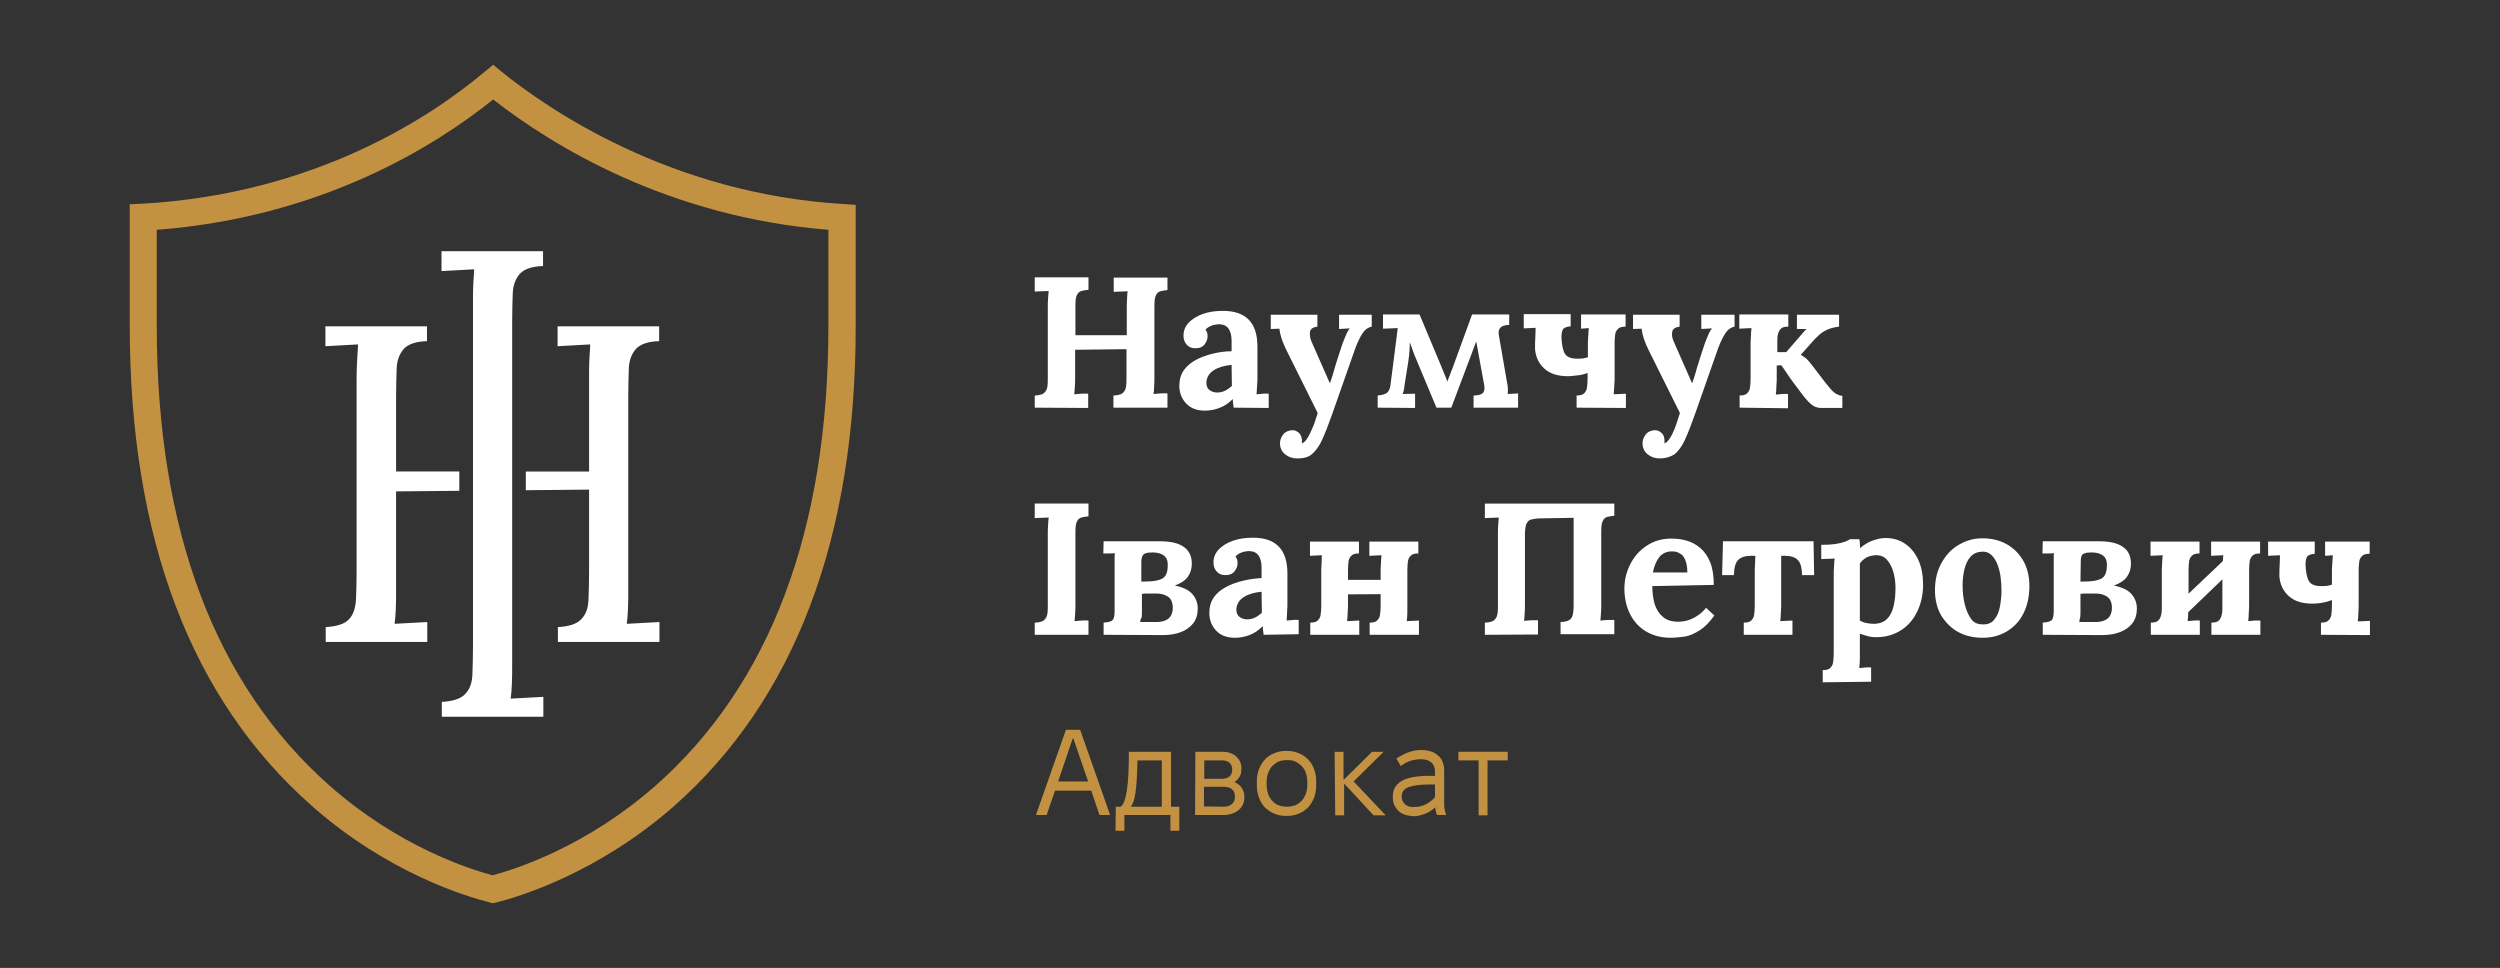 <?xml version="1.0" encoding="UTF-8" standalone="no"?><!DOCTYPE svg PUBLIC "-//W3C//DTD SVG 1.1//EN" "http://www.w3.org/Graphics/SVG/1.1/DTD/svg11.dtd"><svg width="100%" height="100%" viewBox="0 0 842 326" version="1.1" xmlns="http://www.w3.org/2000/svg" xmlns:xlink="http://www.w3.org/1999/xlink" xml:space="preserve" xmlns:serif="http://www.serif.com/" style="fill-rule:evenodd;clip-rule:evenodd;stroke-linejoin:round;stroke-miterlimit:2;"><rect x="0" y="0" width="842" height="326" fill="#333333" stroke="none"/><g><g><path d="M348.5,137.3l0,-4.1c1,0 1.8,-0.2 2.4,-0.4c0.6,-0.2 1.1,-0.7 1.5,-1.4c0.4,-0.7 0.5,-2 0.5,-3.6l0,-24.1c0,-1.1 0,-2.2 0.1,-3.3c0.1,-1.1 0.1,-1.8 0.2,-2.4c-0.7,0 -1.5,0.1 -2.5,0.1c-1,0 -1.7,0.1 -2.2,0.1l0,-4.8l18.1,0l0,4.2c-0.9,0.1 -1.7,0.2 -2.4,0.4c-0.7,0.2 -1.2,0.7 -1.5,1.4c-0.4,0.7 -0.5,2 -0.5,3.7l0,9.8l17.3,0l0,-9.1c0,-1.1 0,-2.2 0.1,-3.3c0,-1.1 0.1,-1.8 0.2,-2.4c-0.7,0 -1.5,0.1 -2.5,0.1c-1,0 -1.7,0.1 -2.2,0.1l0,-4.8l18.1,0l0,4.2c-0.9,0.1 -1.7,0.2 -2.4,0.4c-0.7,0.2 -1.2,0.7 -1.5,1.4c-0.4,0.7 -0.5,2 -0.5,3.7l0,23.8c0,1.1 0,2.2 -0.1,3.3c0,1.1 -0.1,1.9 -0.2,2.4c0.7,-0.1 1.5,-0.1 2.5,-0.2c1,-0.1 1.8,-0 2.2,-0l0,4.8l-18.2,-0l-0,-4.1c1,-0 1.8,-0.2 2.4,-0.4c0.6,-0.2 1.1,-0.7 1.5,-1.4c0.4,-0.8 0.5,-2 0.5,-3.6l-0,-10.2l-17.3,0.2l-0,9.3c-0,1.1 -0,2.2 -0.1,3.3c-0.1,1.1 -0.1,1.9 -0.2,2.4c0.7,-0.1 1.5,-0.1 2.5,-0.2c1,-0.1 1.8,-0 2.2,-0l-0,4.8l-18,-0.1Z" style="fill:#fff;fill-rule:nonzero;"/><path d="M415.5,137.3c-0.1,-0.6 -0.1,-1.1 -0.2,-1.5c-0.1,-0.4 0,-0.9 -0.1,-1.4c-1.4,1.4 -2.9,2.4 -4.5,3c-1.6,0.6 -3.2,0.9 -4.9,0.9c-2.7,0 -4.8,-0.8 -6.3,-2.4c-1.5,-1.6 -2.3,-3.6 -2.3,-6c0,-2 0.5,-3.7 1.5,-5.2c1,-1.4 2.4,-2.6 4.1,-3.5c1.7,-0.9 3.6,-1.6 5.7,-2.1c2.1,-0.5 4.2,-0.8 6.3,-0.8l0,-3.3c0,-1.1 -0.1,-2.1 -0.4,-3c-0.3,-0.9 -0.7,-1.6 -1.4,-2.1c-0.6,-0.5 -1.6,-0.7 -2.7,-0.7c-0.8,0.1 -1.6,0.2 -2.3,0.5c-0.8,0.3 -1.4,0.7 -2,1.3c0.3,0.4 0.5,0.8 0.6,1.2c0.1,0.4 0.1,0.8 0.1,1.2c0,0.8 -0.3,1.7 -1,2.6c-0.7,0.9 -1.7,1.3 -3.2,1.3c-1.3,0 -2.2,-0.5 -2.9,-1.3c-0.7,-0.8 -1,-1.8 -1,-3c0,-1.7 0.6,-3.1 1.8,-4.4c1.2,-1.2 2.8,-2.2 4.8,-2.9c2,-0.7 4.2,-1 6.7,-1c3.7,0 6.6,0.9 8.6,2.9c2,2 3,5 3,9.2l0,10.4c0,0.6 0,1.4 -0.1,2.5c-0.1,1.1 -0.1,2.1 -0.2,3.1c0.7,-0.1 1.5,-0.1 2.3,-0.2c0.8,-0.1 1.4,0 1.8,0l0,4.8l-11.8,-0.1Zm-0.7,-14.4c-1.2,0.1 -2.3,0.3 -3.3,0.6c-1,0.3 -2,0.7 -2.7,1.2c-0.8,0.5 -1.4,1.1 -1.8,1.8c-0.4,0.7 -0.7,1.5 -0.7,2.4c-0,1.2 0.4,2 1.1,2.5c0.7,0.5 1.5,0.8 2.5,0.8c1,-0 1.9,-0.2 2.7,-0.6c0.8,-0.4 1.6,-1 2.3,-1.6l-0.1,-7.1Z" style="fill:#fff;fill-rule:nonzero;"/><path d="M436.9,154.4c-1.6,0 -3,-0.5 -4.1,-1.4c-1.1,-0.9 -1.7,-2.2 -1.7,-3.7c-0,-1.1 0.4,-2.1 1.1,-3c0.7,-0.9 1.7,-1.3 2.9,-1.4c0.9,-0.1 1.7,0.3 2.4,0.9c0.6,0.6 1,1.5 1,2.7l-0,0.4c-0,0.1 -0,0.3 -0.1,0.4c0.1,0 0.2,0 0.3,-0.1c0.4,-0.1 0.8,-0.5 1.2,-1c0.4,-0.6 0.9,-1.3 1.3,-2.2c0.5,-1 0.9,-2 1.4,-3.2c0.4,-1.2 0.8,-2.4 1.2,-3.7l-9.9,-19.9c-1.2,-2.3 -1.9,-4.1 -2.3,-5.3c-0.4,-1.2 -0.6,-2.2 -0.7,-3.2l-2.9,0.1l-0,-4.8l15.7,0l-0,4c-1.5,0.2 -2.4,0.8 -2.5,1.8c-0.1,1 -0,2.1 0.5,3.2l6.2,14.1c0.4,-1.1 1,-2.8 1.6,-5.1c0.7,-2.3 1.5,-4.8 2.4,-7.5c0.2,-0.6 0.4,-1.2 0.7,-1.9c0.3,-0.7 0.6,-1.5 0.9,-2.2c0.3,-0.7 0.7,-1.3 1.1,-1.8l-3.6,0.2l-0,-4.8l11,0l0,4c-1.3,0.3 -2.4,1.1 -3.2,2.4c-0.8,1.3 -1.6,2.9 -2.3,4.8l-7.9,22.5c-1.2,3.4 -2.3,6.2 -3.3,8.4c-1,2.2 -2.2,3.8 -3.5,4.9c-1.3,1.1 -3,1.4 -4.9,1.4Z" style="fill:#fff;fill-rule:nonzero;"/><path d="M464,137.3l0,-4.1c1.3,-0.1 2.4,-0.4 3,-0.8c0.7,-0.5 1.1,-1.3 1.3,-2.6l2.1,-16.4c0.1,-0.6 0.1,-1.1 0.2,-1.6c0,-0.5 0.1,-0.9 0.2,-1.3l-5,0.2l0,-4.8l12.3,0l7.2,17.2c0.3,0.8 0.7,1.7 1.1,2.7c0.4,1 0.8,1.9 1.1,2.7c0.2,-0.7 0.5,-1.4 0.8,-2.1c0.2,-0.7 0.5,-1.4 0.8,-2.1l6.7,-18.4l12.5,0l0,3.5c-1.3,0.1 -2.3,0.3 -2.9,0.9c-0.6,0.6 -0.8,1.4 -0.6,2.5l2.8,16.2c0.3,1.2 0.3,2.4 0.2,3.7l3.5,-0.2l0,4.8l-15,0l0,-4.1c1.3,0 2.3,-0.2 3,-0.7c0.6,-0.5 0.8,-1.4 0.6,-2.7l-2.7,-14.8l-8.4,22.3l-5,0l-6.9,-16.5c-0.4,-1 -0.8,-1.9 -1.1,-2.8c-0.3,-0.9 -0.6,-1.8 -1,-2.7c0,1.1 0,2.1 -0.1,3.1c-0.1,1 -0.2,2.2 -0.4,3.5l-1.3,8.1c0,0.5 -0.1,1 -0.2,1.4c-0.1,0.4 -0.2,0.9 -0.4,1.3l4.2,-0.1l0,4.8l-12.6,-0.1Z" style="fill:#fff;fill-rule:nonzero;"/><path d="M531,137.3l0,-4.1c1.2,0 2,-0.2 2.5,-0.7c0.5,-0.5 0.9,-1.1 1,-2c0.1,-0.9 0.2,-1.8 0.2,-2.9l0,-2c-1,0.4 -2.1,0.7 -3.2,0.8c-1.1,0.1 -2.3,0.3 -3.4,0.3c-3.4,0 -6,-0.8 -7.9,-2.5c-1.9,-1.7 -3,-3.9 -3.2,-6.7c0,-1.6 0,-2.9 0.1,-3.9c0,-1 0.1,-2 0.1,-3.2l-4,0.2l0,-4.8l15.8,0l0,4.1c-1,0.1 -1.8,0.3 -2.3,0.7c-0.5,0.4 -0.8,1.4 -0.8,2.9c0.1,2.7 0.5,4.6 1.2,5.7c0.7,1.1 2.1,1.6 4.1,1.6c0.7,0 1.4,0 2,-0.1c0.6,-0.1 1.1,-0.2 1.6,-0.4l0,-4.3c0,-0.6 0,-1.4 0.1,-2.5c0.1,-1.1 0.1,-2.1 0.2,-3l-2.6,0.2l0,-4.8l15,-0l0,4.1c-1.1,-0 -2,0.2 -2.5,0.7c-0.5,0.5 -0.9,1.1 -1,1.9c-0.1,0.8 -0.2,1.8 -0.2,3l0,11.6c0,0.6 0,1.4 -0.1,2.5c-0.1,1.1 -0.1,2.1 -0.2,3.1l4.1,-0.2l0,4.8l-16.6,-0.1Z" style="fill:#fff;fill-rule:nonzero;"/><path d="M559,154.4c-1.6,0 -3,-0.5 -4.1,-1.4c-1.1,-0.9 -1.7,-2.2 -1.7,-3.7c0,-1.1 0.4,-2.1 1.1,-3c0.7,-0.9 1.7,-1.3 2.9,-1.4c0.9,-0.1 1.7,0.3 2.4,0.9c0.7,0.6 1,1.5 1,2.7l0,0.4c0,0.1 0,0.3 -0.1,0.4c0.1,0 0.2,0 0.3,-0.1c0.4,-0.1 0.8,-0.5 1.2,-1c0.4,-0.6 0.9,-1.3 1.3,-2.2c0.5,-1 0.9,-2 1.3,-3.2c0.4,-1.2 0.8,-2.4 1.2,-3.7l-9.9,-19.9c-1.2,-2.3 -1.9,-4.1 -2.3,-5.3c-0.4,-1.2 -0.6,-2.2 -0.7,-3.2l-2.9,0.1l0,-4.8l15.7,0l0,4c-1.5,0.2 -2.4,0.8 -2.5,1.8c-0.2,1 0,2.1 0.5,3.2l6.2,14.1c0.4,-1.1 1,-2.8 1.6,-5.1c0.7,-2.3 1.5,-4.8 2.4,-7.5c0.2,-0.6 0.4,-1.2 0.7,-1.9c0.3,-0.7 0.6,-1.5 0.9,-2.2c0.3,-0.7 0.7,-1.3 1.1,-1.8l-3.6,0.2l0,-4.8l11.2,0l0,4c-1.3,0.3 -2.4,1.1 -3.2,2.4c-0.8,1.3 -1.6,2.9 -2.3,4.8l-7.9,22.5c-1.2,3.4 -2.3,6.2 -3.3,8.4c-1,2.2 -2.2,3.8 -3.5,4.9c-1.5,0.9 -3.1,1.4 -5,1.4Z" style="fill:#fff;fill-rule:nonzero;"/><path d="M585.9,137.3l0,-4.1c1.2,0 2,-0.2 2.5,-0.7c0.5,-0.5 0.9,-1.1 1,-2c0.1,-0.9 0.2,-1.8 0.2,-2.9l0,-11.6c0,-0.6 0,-1.4 0.1,-2.5c0,-1.1 0.1,-2.1 0.2,-3c-0.7,-0 -1.4,0.1 -2.2,0.1c-0.8,-0 -1.4,0.1 -1.9,0.1l0,-4.8l16.5,-0l0,4.1c-1.2,-0 -2,0.2 -2.5,0.7c-0.5,0.5 -0.8,1.1 -1,1.9c-0.2,0.8 -0.2,1.8 -0.2,3l0,3l3,-0l4.5,-5.2c0.5,-0.6 1,-1.1 1.3,-1.5c0.3,-0.4 0.7,-0.8 1.1,-1.1l-3.3,-0l0,-4.8l14.2,-0l0,4c-1.5,0.2 -2.8,0.5 -3.9,1c-1.1,0.5 -2.1,1.1 -2.9,1.9c-0.8,0.7 -1.5,1.4 -2.1,2.1l-4,4.5c0.6,0.3 1.2,0.8 1.9,1.3c0.6,0.6 1.3,1.4 2.2,2.6l4.2,5.5c0.3,0.3 0.6,0.7 1,1.2c0.4,0.5 0.8,1 1.3,1.5c0.5,0.5 1,0.9 1.6,1.2c0.6,0.3 1.2,0.5 1.8,0.5l0,4.1l-7.2,-0c-1.3,-0 -2.5,-0.5 -3.5,-1.4c-1,-0.9 -2.2,-2.3 -3.5,-4.1c-0.8,-1 -1.5,-2.1 -2.4,-3.2c-0.8,-1.1 -1.6,-2.2 -2.3,-3.3c-0.7,-1 -1.2,-1.8 -1.7,-2.4l-1.5,0.1l0,4.2c0,0.6 0,1.4 -0.1,2.5c0,1.1 -0.1,2.1 -0.2,3.1c0.7,-0.1 1.4,-0.1 2.2,-0.2c0.8,-0.1 1.4,-0 1.9,-0l0,4.8l-16.3,-0.2Z" style="fill:#fff;fill-rule:nonzero;"/><path d="M366.6,173.9c-0.9,0.1 -1.7,0.2 -2.4,0.4c-0.7,0.2 -1.2,0.7 -1.5,1.4c-0.4,0.7 -0.5,2 -0.5,3.7l0,24.1c0,1.1 0,2.2 -0.1,3.3c-0.1,1.1 -0.1,1.9 -0.2,2.4c0.7,-0.1 1.5,-0.1 2.5,-0.2c1,-0.1 1.8,0 2.2,0l0,4.8l-18.1,0l0,-4.1c1,0 1.8,-0.2 2.4,-0.4c0.6,-0.2 1.1,-0.7 1.5,-1.4c0.4,-0.7 0.5,-2 0.5,-3.6l0,-24.3c0,-1.1 0,-2.2 0.1,-3.3c0.1,-1.1 0.1,-1.8 0.2,-2.4c-0.7,-0 -1.5,0.1 -2.5,0.1c-1,-0 -1.7,0.1 -2.2,0.1l0,-4.9l18.1,-0l0,4.3Z" style="fill:#fff;fill-rule:nonzero;"/><path d="M371.7,213.8l0,-4.1c1.1,-0.1 2,-0.2 2.7,-0.6c0.7,-0.4 1,-1.4 1,-3.2l0,-17.9c0,-0.7 0,-1.3 0.1,-1.7c-0.5,0.1 -1.2,0.1 -2.1,0.1l-1.8,0l0.1,-4.1l18.9,0c3.6,0 6.3,0.6 8.1,1.9c1.8,1.3 2.7,3.1 2.7,5.6c0,1.7 -0.4,3.1 -1.3,4.4c-0.9,1.3 -2.3,2.2 -4.4,3c2.7,0.6 4.7,1.5 5.9,2.9c1.2,1.4 1.8,3 1.8,4.9c0,1.9 -0.5,3.6 -1.5,4.9c-1,1.3 -2.4,2.3 -4.2,3c-1.8,0.7 -3.9,1 -6.2,1l-19.8,-0.1Zm12.3,-4.3l6,-0c1.7,-0.1 3,-0.6 3.8,-1.4c0.8,-0.8 1.2,-2 1.2,-3.3c0,-1.9 -0.6,-3.2 -1.7,-3.9c-1.1,-0.7 -2.4,-1 -3.7,-1l-2.7,-0c-0.9,-0 -1.7,-0 -2.3,0.1l0,5.9c0,0.8 0,1.4 -0.1,2.1c-0.4,0.4 -0.4,1 -0.5,1.5Zm0.4,-13.6l3,-0.1c1.7,-0.1 2.9,-0.4 3.8,-0.8c0.9,-0.4 1.4,-1.1 1.7,-1.9c0.3,-0.8 0.4,-1.7 0.4,-2.8c0,-1.1 -0.2,-2 -0.7,-2.6c-0.5,-0.6 -1.1,-1 -2,-1.3c-0.9,-0.3 -2,-0.4 -3.3,-0.3c-0.8,-0 -1.5,0.2 -2,0.5c-0.5,0.3 -0.9,1.2 -0.9,2.6l0,6.7Z" style="fill:#fff;fill-rule:nonzero;"/><path d="M425.6,213.8c-0.1,-0.6 -0.1,-1.1 -0.2,-1.5c-0.1,-0.4 0,-0.9 -0.1,-1.4c-1.4,1.4 -2.9,2.4 -4.5,3c-1.6,0.6 -3.2,0.9 -4.9,0.9c-2.7,0 -4.8,-0.8 -6.3,-2.4c-1.5,-1.6 -2.3,-3.6 -2.3,-6c0,-2 0.5,-3.7 1.5,-5.2c1,-1.4 2.4,-2.6 4.1,-3.5c1.7,-0.9 3.6,-1.6 5.7,-2.1c2.1,-0.5 4.2,-0.8 6.3,-0.9l0,-3.3c0,-1.1 -0.1,-2.1 -0.4,-3c-0.3,-0.9 -0.7,-1.6 -1.4,-2.1c-0.6,-0.5 -1.6,-0.7 -2.7,-0.7c-0.8,0.1 -1.6,0.2 -2.3,0.5c-0.8,0.3 -1.4,0.7 -2,1.3c0.3,0.4 0.5,0.8 0.6,1.2c0.1,0.4 0.1,0.8 0.1,1.2c0,0.8 -0.3,1.7 -1,2.6c-0.7,0.9 -1.7,1.3 -3.2,1.3c-1.3,0 -2.2,-0.5 -2.9,-1.3c-0.7,-0.8 -1,-1.8 -1,-3c0,-1.7 0.6,-3.1 1.8,-4.4c1.2,-1.2 2.8,-2.2 4.8,-2.9c2,-0.7 4.2,-1 6.7,-1c3.7,0 6.6,0.9 8.6,2.9c2,2 3,5 3,9.2l0,10.2c0,0.6 0,1.4 -0.1,2.5c0,1.1 -0.1,2.1 -0.2,3.1c0.7,-0.1 1.5,-0.1 2.3,-0.2c0.8,-0.1 1.4,0 1.8,0l0,4.8l-11.8,0.2Zm-0.7,-14.5c-1.2,0.1 -2.3,0.3 -3.3,0.6c-1,0.3 -2,0.7 -2.7,1.2c-0.8,0.5 -1.4,1.1 -1.8,1.8c-0.4,0.7 -0.7,1.5 -0.7,2.4c-0,1.2 0.4,2 1.1,2.5c0.7,0.5 1.5,0.8 2.5,0.8c1,0 1.9,-0.2 2.7,-0.6c0.8,-0.4 1.6,-1 2.3,-1.6l-0.1,-7.1Z" style="fill:#fff;fill-rule:nonzero;"/><path d="M457.7,186.4c-1.2,0 -2,0.2 -2.5,0.7c-0.5,0.5 -0.9,1.1 -1,1.9c-0.1,0.8 -0.2,1.8 -0.2,3l0,11.6c0,0.6 0,1.4 -0.1,2.5c0,1.1 -0.1,2.1 -0.2,3.1l4.1,-0.2l0,4.8l-16.5,0l0,-4.1c1.2,0 2,-0.2 2.5,-0.7c0.5,-0.5 0.9,-1.1 1,-2c0.1,-0.9 0.2,-1.8 0.2,-2.9l0,-11.6c0,-0.6 0,-1.4 0.1,-2.5c0,-1.1 0.1,-2.1 0.1,-3l-4,0.2l0,-4.8l16.5,0l0,4Zm-7.8,8.9l16.9,0l-0,4.8l-16.9,0.1l-0,-4.9Zm27.8,-8.9c-1.2,0 -2,0.2 -2.5,0.7c-0.5,0.5 -0.9,1.1 -1,1.9c-0.1,0.8 -0.2,1.8 -0.2,3l-0,14.1c-0,1.1 -0.1,2.1 -0.2,3.1l4.1,-0.2l-0,4.8l-16.6,0l-0,-4.1c1.2,0 2,-0.2 2.5,-0.7c0.5,-0.5 0.9,-1.1 1,-2c0.1,-0.9 0.2,-1.8 0.2,-2.9l-0,-11.6c-0,-0.6 -0,-1.4 0.1,-2.5c-0,-1.1 0.1,-2.1 0.2,-3l-4.1,0.2l-0,-4.8l16.5,0l-0,4Z" style="fill:#fff;fill-rule:nonzero;"/><path d="M500.1,213.8l0,-4.1c1,0 1.8,-0.2 2.4,-0.4c0.6,-0.2 1.1,-0.7 1.5,-1.4c0.4,-0.8 0.5,-2 0.5,-3.6l0,-24.3c0,-1.1 0,-2.2 0.1,-3.3c0.1,-1.1 0.1,-1.8 0.2,-2.4c-0.7,0 -1.5,0.1 -2.5,0.1c-1,0 -1.7,0.1 -2.2,0.1l0,-4.9l43.6,0l0,4.1c-0.9,0.1 -1.7,0.2 -2.4,0.4c-0.7,0.2 -1.2,0.7 -1.5,1.4c-0.4,0.7 -0.5,2 -0.5,3.7l0,24.1c0,1.1 0,2.2 -0.1,3.3c-0.1,1.1 -0.1,1.9 -0.2,2.4c0.7,-0.1 1.5,-0.1 2.5,-0.2l2.2,0l0,4.8l-18.1,0l0,-4.1c1,0 1.8,-0.2 2.4,-0.4c0.6,-0.2 1.2,-0.7 1.5,-1.4c0.3,-0.7 0.5,-2 0.5,-3.6l0,-29.7l-12,0.2c-0.9,0.1 -1.7,0.2 -2.4,0.4c-0.7,0.2 -1.1,0.7 -1.5,1.4c-0.3,0.8 -0.5,2 -0.5,3.6l0,23.4c0,1.1 0,2.2 -0.1,3.3c-0.1,1.1 -0.1,1.9 -0.2,2.4c0.7,-0.1 1.5,-0.1 2.5,-0.2l2.2,0l0,4.8l-17.9,0.1Z" style="fill:#fff;fill-rule:nonzero;"/><path d="M562.7,214.8c-3.1,0 -5.8,-0.7 -8.1,-2c-2.3,-1.3 -4.2,-3.3 -5.5,-5.8c-1.3,-2.5 -2,-5.4 -2,-8.8c0,-2.9 0.7,-5.7 2,-8.2c1.3,-2.6 3.1,-4.6 5.5,-6.2c2.4,-1.6 5.1,-2.4 8.3,-2.4c1.8,0 3.5,0.2 5.2,0.7c1.7,0.5 3.2,1.3 4.6,2.5c1.4,1.2 2.5,2.8 3.3,4.8c0.8,2 1.2,4.5 1.2,7.6l-20.7,0.4c0,2.3 0.3,4.3 0.8,6.1c0.6,1.8 1.5,3.2 2.8,4.3c1.3,1.1 3,1.6 5.2,1.6c0.8,0 1.8,-0.1 2.9,-0.4c1.1,-0.3 2.2,-0.8 3.3,-1.5c1.1,-0.7 2.2,-1.6 3.1,-2.8l2.8,2.6c-1.5,2.1 -3.1,3.8 -4.8,4.9c-1.7,1.1 -3.4,1.9 -5.1,2.2c-1.9,0.2 -3.4,0.4 -4.8,0.4Zm-6,-22l11.6,0c0,-1.8 -0.3,-3.2 -0.7,-4.2c-0.4,-1 -1,-1.8 -1.8,-2.2c-0.8,-0.5 -1.6,-0.7 -2.7,-0.7c-1.8,0 -3.3,0.7 -4.3,2c-1,1.3 -1.7,3 -2.1,5.1Z" style="fill:#fff;fill-rule:nonzero;"/><path d="M587.3,213.8l-0,-4.1c1.2,0 2,-0.2 2.5,-0.7c0.5,-0.5 0.9,-1.1 1,-2c0.1,-0.9 0.2,-1.8 0.2,-2.9l-0,-11.6c-0,-0.6 -0,-1.4 0.1,-2.4c-0,-1 0.1,-1.9 0.1,-2.9l-1.6,0c-1.9,0 -3.3,0.5 -4.2,1.4c-0.9,0.9 -1.4,2.7 -1.4,5.1l-4,0l0.3,-11.4l30.5,0l0.2,11.4l-4.1,0c-0,-2.5 -0.5,-4.2 -1.4,-5.1c-0.9,-0.9 -2.3,-1.4 -4.2,-1.4l-1.4,0l-0,16.4c-0,0.6 -0,1.4 -0.1,2.5c-0,1.1 -0.1,2.1 -0.2,3.1l4.1,-0.2l-0,4.8l-16.4,-0Z" style="fill:#fff;fill-rule:nonzero;"/><path d="M613.9,229.8l0,-4.1c1.2,0 2,-0.2 2.5,-0.7c0.5,-0.5 0.9,-1.1 1,-2c0.1,-0.9 0.2,-1.8 0.2,-2.9l0,-26.6c0,-0.8 0,-1.6 0.1,-2.6c0,-0.9 0.1,-1.9 0.2,-2.8c-0.7,0.1 -1.5,0.1 -2.4,0.1c-0.9,0 -1.6,0.1 -2.1,0.1l0,-4.8c2,0 3.6,-0.1 4.9,-0.3c1.3,-0.2 2.4,-0.5 3.2,-0.8c0.8,-0.3 1.3,-0.6 1.6,-0.8l3.1,0c0.1,0.4 0.2,0.9 0.2,1.5c0,0.6 0.1,1.1 0.1,1.5c1.5,-1.3 2.9,-2.1 4.4,-2.6c1.5,-0.5 2.8,-0.8 4.1,-0.8c2.5,0 4.7,0.6 6.6,1.9c1.9,1.3 3.4,3.1 4.5,5.5c1.1,2.4 1.6,5.2 1.6,8.4c0,3.2 -0.7,6.4 -2,9c-1.3,2.7 -3.1,4.8 -5.5,6.3c-2.4,1.5 -5.1,2.3 -8.2,2.3c-1.1,0 -2.2,-0.1 -3.1,-0.4c-0.9,-0.3 -1.8,-0.5 -2.5,-0.8l0,8.5c0,1.1 -0.1,2.1 -0.2,3.1c0.7,-0.1 1.4,-0.1 2.2,-0.2c0.8,-0.1 1.4,0 1.8,0l0,4.8l-16.3,0.2Zm17.2,-19.7c1.9,0 3.4,-0.6 4.5,-1.7c1.1,-1.1 1.8,-2.6 2.2,-4.4c0.4,-1.8 0.6,-3.7 0.6,-5.8c-0,-1.9 -0.2,-3.8 -0.7,-5.5c-0.5,-1.7 -1.2,-3.1 -2.2,-4.2c-1,-1.1 -2.3,-1.6 -4,-1.5c-1,0.1 -2,0.3 -2.9,0.8c-0.9,0.5 -1.6,1.1 -2.2,2l-0,19.2c0.5,0.3 1.1,0.6 2,0.8c0.9,0.2 1.8,0.3 2.7,0.3Z" style="fill:#fff;fill-rule:nonzero;"/><path d="M667.8,214.8c-3,0 -5.8,-0.6 -8.2,-1.9c-2.4,-1.3 -4.3,-3.2 -5.8,-5.6c-1.4,-2.4 -2.1,-5.3 -2.1,-8.5c-0,-3.5 0.7,-6.5 2.2,-9.2c1.5,-2.7 3.4,-4.7 5.8,-6.1c2.4,-1.4 5,-2.2 7.9,-2.2c3,0 5.7,0.6 8.1,1.9c2.4,1.3 4.3,3.2 5.7,5.6c1.4,2.4 2.1,5.3 2.1,8.6c-0,3.5 -0.7,6.6 -2,9.2c-1.3,2.6 -3.2,4.6 -5.5,6c-2.5,1.5 -5.2,2.2 -8.2,2.2Zm0.2,-4.5c1.7,0 3,-0.6 3.8,-1.8c0.9,-1.1 1.5,-2.6 1.8,-4.3c0.3,-1.7 0.5,-3.5 0.5,-5.2c-0,-1.6 -0.1,-3.1 -0.3,-4.7c-0.2,-1.6 -0.6,-3 -1.1,-4.3c-0.5,-1.3 -1.2,-2.3 -2,-3.1c-0.9,-0.8 -1.9,-1.2 -3.2,-1.1c-1.6,0.1 -2.9,0.6 -3.9,1.8c-1,1.1 -1.6,2.6 -2,4.2c-0.4,1.7 -0.6,3.5 -0.6,5.3c-0,2.1 0.2,4.2 0.7,6.3c0.5,2.1 1.2,3.7 2.2,5.1c1,1.4 2.4,1.8 4.1,1.8Z" style="fill:#fff;fill-rule:nonzero;"/><path d="M688,213.8l0,-4.1c1.1,-0.1 2,-0.2 2.7,-0.6c0.7,-0.4 1,-1.4 1,-3.2l0,-17.9c0,-0.7 0,-1.3 0.1,-1.7c-0.5,0.1 -1.2,0.1 -2.1,0.1l-1.8,0l0.1,-4.1l18.9,0c3.6,0 6.3,0.6 8.1,1.9c1.8,1.2 2.7,3.1 2.7,5.6c-0,1.7 -0.4,3.1 -1.3,4.4c-0.9,1.3 -2.3,2.2 -4.4,3c2.7,0.6 4.7,1.5 5.9,2.9c1.2,1.4 1.8,3 1.8,4.9c-0,1.9 -0.5,3.6 -1.5,4.9c-1,1.3 -2.4,2.3 -4.2,3c-1.8,0.7 -3.9,1 -6.2,1l-19.8,-0.1Zm12.3,-4.3l6,-0c1.7,-0.1 3,-0.6 3.8,-1.4c0.8,-0.8 1.2,-2 1.2,-3.3c0,-1.9 -0.6,-3.2 -1.7,-3.9c-1.1,-0.7 -2.4,-1 -3.7,-1l-2.9,-0c-0.9,-0 -1.7,-0 -2.3,0.1l0,5.9c0,0.8 0,1.4 -0.1,2.1c-0.2,0.4 -0.2,1 -0.3,1.5Zm0.4,-13.6l3,-0.1c1.7,-0.1 2.9,-0.4 3.8,-0.8c0.9,-0.4 1.4,-1.1 1.7,-1.9c0.3,-0.8 0.4,-1.7 0.4,-2.8c0,-1.1 -0.2,-2 -0.7,-2.6c-0.5,-0.6 -1.1,-1 -2,-1.3c-0.9,-0.3 -2,-0.4 -3.3,-0.3c-0.8,-0 -1.5,0.2 -2,0.5c-0.6,0.3 -0.8,1.2 -0.8,2.6l-0.1,6.7Z" style="fill:#fff;fill-rule:nonzero;"/><path d="M740.8,186.4c-1.1,0 -2,0.2 -2.5,0.7c-0.5,0.5 -0.9,1.1 -1,1.9c-0.1,0.8 -0.2,1.8 -0.2,3l-0,11.6c-0,0.6 -0,1.4 -0.1,2.5c-0,1.1 -0.1,2.1 -0.2,3.1c0.7,-0.1 1.4,-0.1 2.2,-0.2c0.8,-0.1 1.4,0 1.9,0l-0,4.8l-16.5,0l-0,-4.1c1.2,0 2,-0.2 2.5,-0.7c0.5,-0.5 0.8,-1.1 1,-2c0.2,-0.9 0.2,-1.8 0.2,-2.9l-0,-11.6c-0,-0.6 -0,-1.4 0.1,-2.5c-0,-1.1 0.1,-2.1 0.2,-3c-0.7,0 -1.4,0.1 -2.2,0.1c-0.8,0 -1.4,0.1 -1.9,0.1l-0,-4.8l16.5,0l-0,4Zm9.3,1.2l3,3.1l-18.1,17.4l-3.1,-3.2l18.2,-17.3Zm11.1,-1.2c-1.1,0 -2,0.2 -2.5,0.7c-0.5,0.5 -0.9,1.1 -1,1.9c-0.1,0.8 -0.2,1.8 -0.2,3l0,11.6c0,0.6 0,1.4 -0.1,2.5c0,1.1 -0.1,2.1 -0.2,3.1c0.7,-0.1 1.4,-0.1 2.2,-0.2l1.9,0l0,4.8l-16.5,0l0,-4.1c1.2,0 2,-0.2 2.5,-0.7c0.5,-0.5 0.8,-1.1 1,-2c0.2,-0.9 0.2,-1.8 0.2,-2.9l0,-11.6c0,-0.6 0,-1.4 0.1,-2.5c0.1,-1.1 0.1,-2.1 0.2,-3c-0.7,0 -1.4,0.1 -2.2,0.1c-0.8,0 -1.4,0.1 -1.9,0.1l0,-4.8l16.5,0l0,4Z" style="fill:#fff;fill-rule:nonzero;"/><path d="M781.7,213.8l0,-4.1c1.2,0 2,-0.2 2.5,-0.7c0.5,-0.5 0.9,-1.1 1,-2c0.1,-0.9 0.2,-1.8 0.2,-2.9l0,-2c-1,0.4 -2.1,0.7 -3.2,0.9c-1.1,0.2 -2.3,0.3 -3.4,0.3c-3.4,0 -6,-0.8 -7.9,-2.5c-1.9,-1.7 -3,-3.9 -3.2,-6.7c0,-1.6 0,-2.9 0.1,-3.9c0,-1 0.1,-2 0.1,-3.2l-4,0.2l0,-4.8l15.7,0l0,4.1c-1,0.1 -1.8,0.3 -2.3,0.7c-0.5,0.4 -0.8,1.4 -0.8,2.9c0.1,2.7 0.5,4.6 1.2,5.7c0.7,1.1 2.1,1.6 4.1,1.6c0.7,0 1.4,0 2,-0.1c0.6,-0.1 1.1,-0.2 1.6,-0.4l0,-4.4c0,-0.6 0,-1.4 0.1,-2.5c0.1,-1.1 0.1,-2.1 0.2,-3l-2.6,0.2l0,-4.8l15,0l0,4.1c-1.1,0 -2,0.2 -2.5,0.7c-0.5,0.5 -0.9,1.1 -1,1.9c-0.1,0.8 -0.2,1.8 -0.2,3l0,11.6c0,0.6 0,1.4 -0.1,2.5c0,1.1 -0.1,2.1 -0.2,3.1l4.1,-0.2l0,4.8l-16.5,-0.1Z" style="fill:#fff;fill-rule:nonzero;"/></g><g><path d="M359,245.8l4.8,0l10.1,28.7l-3.6,0l-3.1,-9.2l-5.7,-16.6l-0.2,0l-5.7,16.8l-3.1,9l-3.6,0l10.1,-28.7Zm-3.3,17.4l11.3,0l1.1,3.1l-13.5,0l1.1,-3.1Z" style="fill:#c29141;fill-rule:nonzero;"/><path d="M375.8,271.7l1.6,0c0.9,-0.5 1.6,-2.2 2.1,-5.3c0.5,-3 0.7,-7.4 0.7,-13.2l14.2,0l0,18.5l2.8,0l0,8.1l-3,0l0,-5.3l-15.5,0l0,5.3l-3,0l0.1,-8.1Zm15.5,0l-0,-15.6l-8.2,0c-0.1,4.9 -0.3,8.6 -0.7,11.1c-0.4,2.5 -1,4 -1.6,4.5l10.5,0Z" style="fill:#c29141;fill-rule:nonzero;"/><path d="M402.6,253.2l9,-0c1,-0 1.9,0.1 2.7,0.4c0.8,0.3 1.5,0.6 2,1.1c0.5,0.5 1,1.1 1.3,1.7c0.3,0.7 0.5,1.4 0.5,2.2l0,0.6c0,0.9 -0.2,1.7 -0.6,2.4c-0.4,0.7 -1,1.3 -1.7,1.8c1,0.5 1.9,1.1 2.4,1.9c0.5,0.8 0.9,1.8 0.9,2.8l0,0.5c0,0.9 -0.2,1.7 -0.5,2.4c-0.3,0.7 -0.8,1.3 -1.5,1.9c-0.6,0.5 -1.4,0.9 -2.3,1.2c-0.9,0.3 -1.9,0.4 -2.9,0.4l-9.4,-0l0.1,-21.3Zm9.1,9.1c1,0 1.8,-0.3 2.4,-0.8c0.6,-0.5 0.9,-1.3 0.9,-2.2l-0,-0.2c-0,-0.9 -0.3,-1.6 -0.9,-2.2c-0.6,-0.5 -1.4,-0.8 -2.4,-0.8l-6.1,0l-0,6.2l6.1,0Zm0.5,9.4c1.1,0 2,-0.3 2.7,-0.9c0.7,-0.6 1,-1.3 1,-2.3l-0,-0.4c-0,-1 -0.3,-1.7 -1,-2.3c-0.7,-0.6 -1.6,-0.8 -2.8,-0.8l-6.6,0l-0,6.6l6.7,0.1Z" style="fill:#c29141;fill-rule:nonzero;"/><path d="M429.1,274c-1.2,-0.5 -2.2,-1.2 -3.1,-2.1c-0.9,-0.9 -1.5,-2 -2,-3.3c-0.5,-1.3 -0.7,-2.7 -0.7,-4.2l0,-1.1c0,-1.5 0.2,-2.9 0.7,-4.2c0.5,-1.3 1.2,-2.4 2,-3.3c0.8,-0.9 1.9,-1.6 3.1,-2.1c1.2,-0.5 2.5,-0.8 4,-0.8l0.4,0c1.5,0 2.8,0.3 4,0.8c1.2,0.5 2.2,1.2 3.1,2.1c0.9,0.9 1.5,2 2,3.3c0.5,1.3 0.7,2.7 0.7,4.2l0,1.1c0,1.5 -0.2,2.9 -0.7,4.2c-0.5,1.3 -1.2,2.4 -2,3.3c-0.9,0.9 -1.9,1.6 -3.1,2.1c-1.2,0.5 -2.5,0.8 -4,0.8l-0.4,0c-1.5,0 -2.8,-0.3 -4,-0.8Zm4.4,-2.3c1,0 1.9,-0.2 2.8,-0.5c0.8,-0.4 1.5,-0.9 2.1,-1.5c0.6,-0.6 1,-1.4 1.4,-2.3c0.3,-0.9 0.5,-1.9 0.5,-3l0,-1.1c0,-1.1 -0.2,-2.1 -0.5,-3c-0.3,-0.9 -0.8,-1.7 -1.4,-2.3c-0.6,-0.6 -1.3,-1.1 -2.1,-1.5c-0.8,-0.4 -1.7,-0.5 -2.7,-0.5l-0.3,0c-1,0 -1.9,0.2 -2.7,0.5c-0.8,0.4 -1.5,0.9 -2.1,1.5c-0.6,0.6 -1,1.4 -1.4,2.3c-0.3,0.9 -0.5,1.9 -0.5,3l0,1.1c0,1.1 0.2,2 0.5,3c0.3,0.9 0.8,1.7 1.4,2.3c0.6,0.7 1.3,1.2 2.1,1.5c0.8,0.3 1.7,0.5 2.8,0.5l0.1,0Z" style="fill:#c29141;fill-rule:nonzero;"/><path d="M449.5,253.2l3,-0l0,9.3l0.2,0l9.4,-9.3l3.9,0l-10.1,10l10.8,11.4l-4.1,0l-9.7,-10.5l-0.2,0l0,10.5l-3,0l-0.2,-21.4Z" style="fill:#c29141;fill-rule:nonzero;"/><path d="M473.2,274.4c-0.9,-0.3 -1.6,-0.7 -2.2,-1.3c-0.6,-0.6 -1.1,-1.2 -1.4,-2c-0.4,-0.8 -0.5,-1.6 -0.5,-2.6l0,-0.3c0,-2.3 1,-4 3,-5.2c2,-1.1 5.1,-1.7 9.2,-1.7l2,-0l0,-1.5c0,-1.3 -0.4,-2.2 -1.2,-3c-0.8,-0.7 -2,-1.1 -3.5,-1.1l-0.2,-0c-1.1,-0 -2.3,0.2 -3.5,0.6c-1.2,0.4 -2.2,1 -3.1,1.7l-1.5,-2.5c1.3,-0.9 2.6,-1.6 4,-2.1c1.4,-0.5 2.8,-0.8 4.3,-0.8l0.2,-0c1.2,-0 2.3,0.2 3.2,0.5c1,0.3 1.7,0.8 2.4,1.4c0.7,0.6 1.2,1.3 1.5,2.2c0.4,0.9 0.5,1.8 0.5,2.8l0,11.5c0,0.6 0.1,1.2 0.2,1.8c0.1,0.6 0.3,1.2 0.5,1.7l-3.1,0c-0.1,-0.3 -0.3,-0.7 -0.4,-1.2c-0.1,-0.5 -0.2,-1 -0.2,-1.4c-1.1,1 -2.2,1.7 -3.5,2.2c-1.3,0.5 -2.5,0.8 -3.8,0.8c-1,-0.1 -2,-0.2 -2.9,-0.5Zm7,-3.5c1.2,-0.6 2.2,-1.4 3.1,-2.4l0,-4.3l-1.4,-0c-3.5,-0 -5.9,0.3 -7.5,0.9c-1.5,0.6 -2.3,1.6 -2.3,3.1l0,0.2c0,0.5 0.1,1 0.3,1.4c0.2,0.4 0.5,0.8 0.8,1.1c0.4,0.3 0.8,0.5 1.3,0.7c0.5,0.2 1.1,0.2 1.7,0.2c1.5,0 2.8,-0.3 4,-0.9Z" style="fill:#c29141;fill-rule:nonzero;"/><path d="M498,256.1l-6.8,0l0,-2.9l16.6,0l0,2.9l-6.8,0l0,18.5l-3,0l0,-18.5Z" style="fill:#c29141;fill-rule:nonzero;"/></g><g><path d="M165.9,304.2l-1.1,-0.3c-7.5,-1.9 -34,-9.7 -59.8,-32.5c-40.7,-35.9 -61.3,-90.3 -61.3,-161.6l0,-41l4.3,-0.2c58.1,-3.3 97.1,-29.2 115.2,-44.4l2.9,-2.4l2.9,2.4c15.1,12.2 56.5,41 114.9,44.5l4.3,0.3l0,41c0,71.4 -20.6,125.7 -61.3,161.6c-25.9,22.7 -52.4,30.5 -59.9,32.4l-1.1,0.2Zm-113.1,-226.8l0,32.4c0,68.6 19.6,120.7 58.2,154.8c23.1,20.4 46.7,28 54.9,30.2c8.2,-2.2 31.7,-9.8 54.9,-30.2c38.6,-34.1 58.2,-86.2 58.2,-154.8l0,-32.4c-53.8,-4.3 -92.8,-28.2 -112.9,-43.9c-19.5,15.7 -57.9,39.7 -113.3,43.9Z" style="fill:#c29141;fill-rule:nonzero;"/><g><path d="M132.9,210.1c0.2,-1.3 0.3,-3 0.4,-4.9c0.1,-2 0.1,-4.3 0.1,-7.1l0,-32.6l21.3,-0.2l0,-6.5l-21.3,0l0,-25.2c0,-3.6 0.1,-6.8 0.2,-9.6c0.1,-2.7 1,-4.9 2.4,-6.5c1.5,-1.6 4.1,-2.5 7.8,-2.6l0,-5l-34.2,0l0,6.7c1.8,-0.1 3.6,-0.2 5.5,-0.3c1.8,-0.1 3.6,-0.2 5.5,-0.3c-0.1,1.5 -0.2,3.2 -0.3,5.1c-0.1,1.9 -0.2,3.8 -0.2,5.8l0,65.6c0,3.5 -0.1,6.7 -0.2,9.5c-0.2,2.8 -0.9,5 -2.3,6.5c-1.4,1.6 -4.1,2.5 -7.9,2.7l0,5l34.2,0l0,-6.7c-1.8,0.1 -3.6,0.2 -5.5,0.3c-1.8,0.1 -3.6,0.2 -5.5,0.3Z" style="fill:#fff;fill-rule:nonzero;"/><path d="M211.6,198.1l0,-64.5c0,-3.6 0.1,-6.8 0.2,-9.6c0.1,-2.8 1,-4.9 2.4,-6.5c1.5,-1.6 4.1,-2.5 7.8,-2.6l0,-5l-34.2,0l0,6.7c1.8,-0.1 3.6,-0.2 5.5,-0.3c1.8,-0.1 3.6,-0.2 5.5,-0.3c-0.1,1.5 -0.2,3.2 -0.3,5.1c-0.1,1.9 -0.1,3.8 -0.1,5.8l0,31.9l-21.3,0l0,6.3l21.3,-0.2l0,27.6c0,3.5 -0.1,6.7 -0.2,9.5c-0.1,2.8 -0.9,5 -2.4,6.5c-1.4,1.6 -4.1,2.5 -7.9,2.7l0,5l34.2,0l0,-6.7c-1.8,0.1 -3.6,0.2 -5.5,0.3c-1.9,0.1 -3.6,0.2 -5.5,0.3c0.2,-1.3 0.3,-3 0.4,-4.9c0.1,-2 0.1,-4.4 0.1,-7.1Z" style="fill:#fff;fill-rule:nonzero;"/><path d="M172,235.3c0.2,-1.3 0.3,-3 0.4,-4.9c0.1,-2 0.1,-4.3 0.1,-7.1l0,-115c0,-3.6 0.1,-6.8 0.2,-9.6c0.1,-2.7 1,-4.9 2.4,-6.5c1.5,-1.6 4.1,-2.5 7.8,-2.6l0,-5l-34.2,0l0,6.7c1.8,-0.1 3.6,-0.2 5.5,-0.3c1.8,-0.1 3.6,-0.2 5.5,-0.3c-0.1,1.5 -0.2,3.2 -0.3,5.1c-0.1,1.9 -0.1,3.8 -0.1,5.8l0,116.1c0,3.5 -0.1,6.7 -0.2,9.5c-0.1,2.8 -0.9,5 -2.4,6.5c-1.4,1.6 -4.1,2.5 -7.9,2.7l0,5l34.2,-0l0,-6.7c-1.8,0.1 -3.6,0.2 -5.5,0.3c-1.8,0.1 -3.6,0.2 -5.5,0.3Z" style="fill:#fff;fill-rule:nonzero;"/></g></g></g></svg>